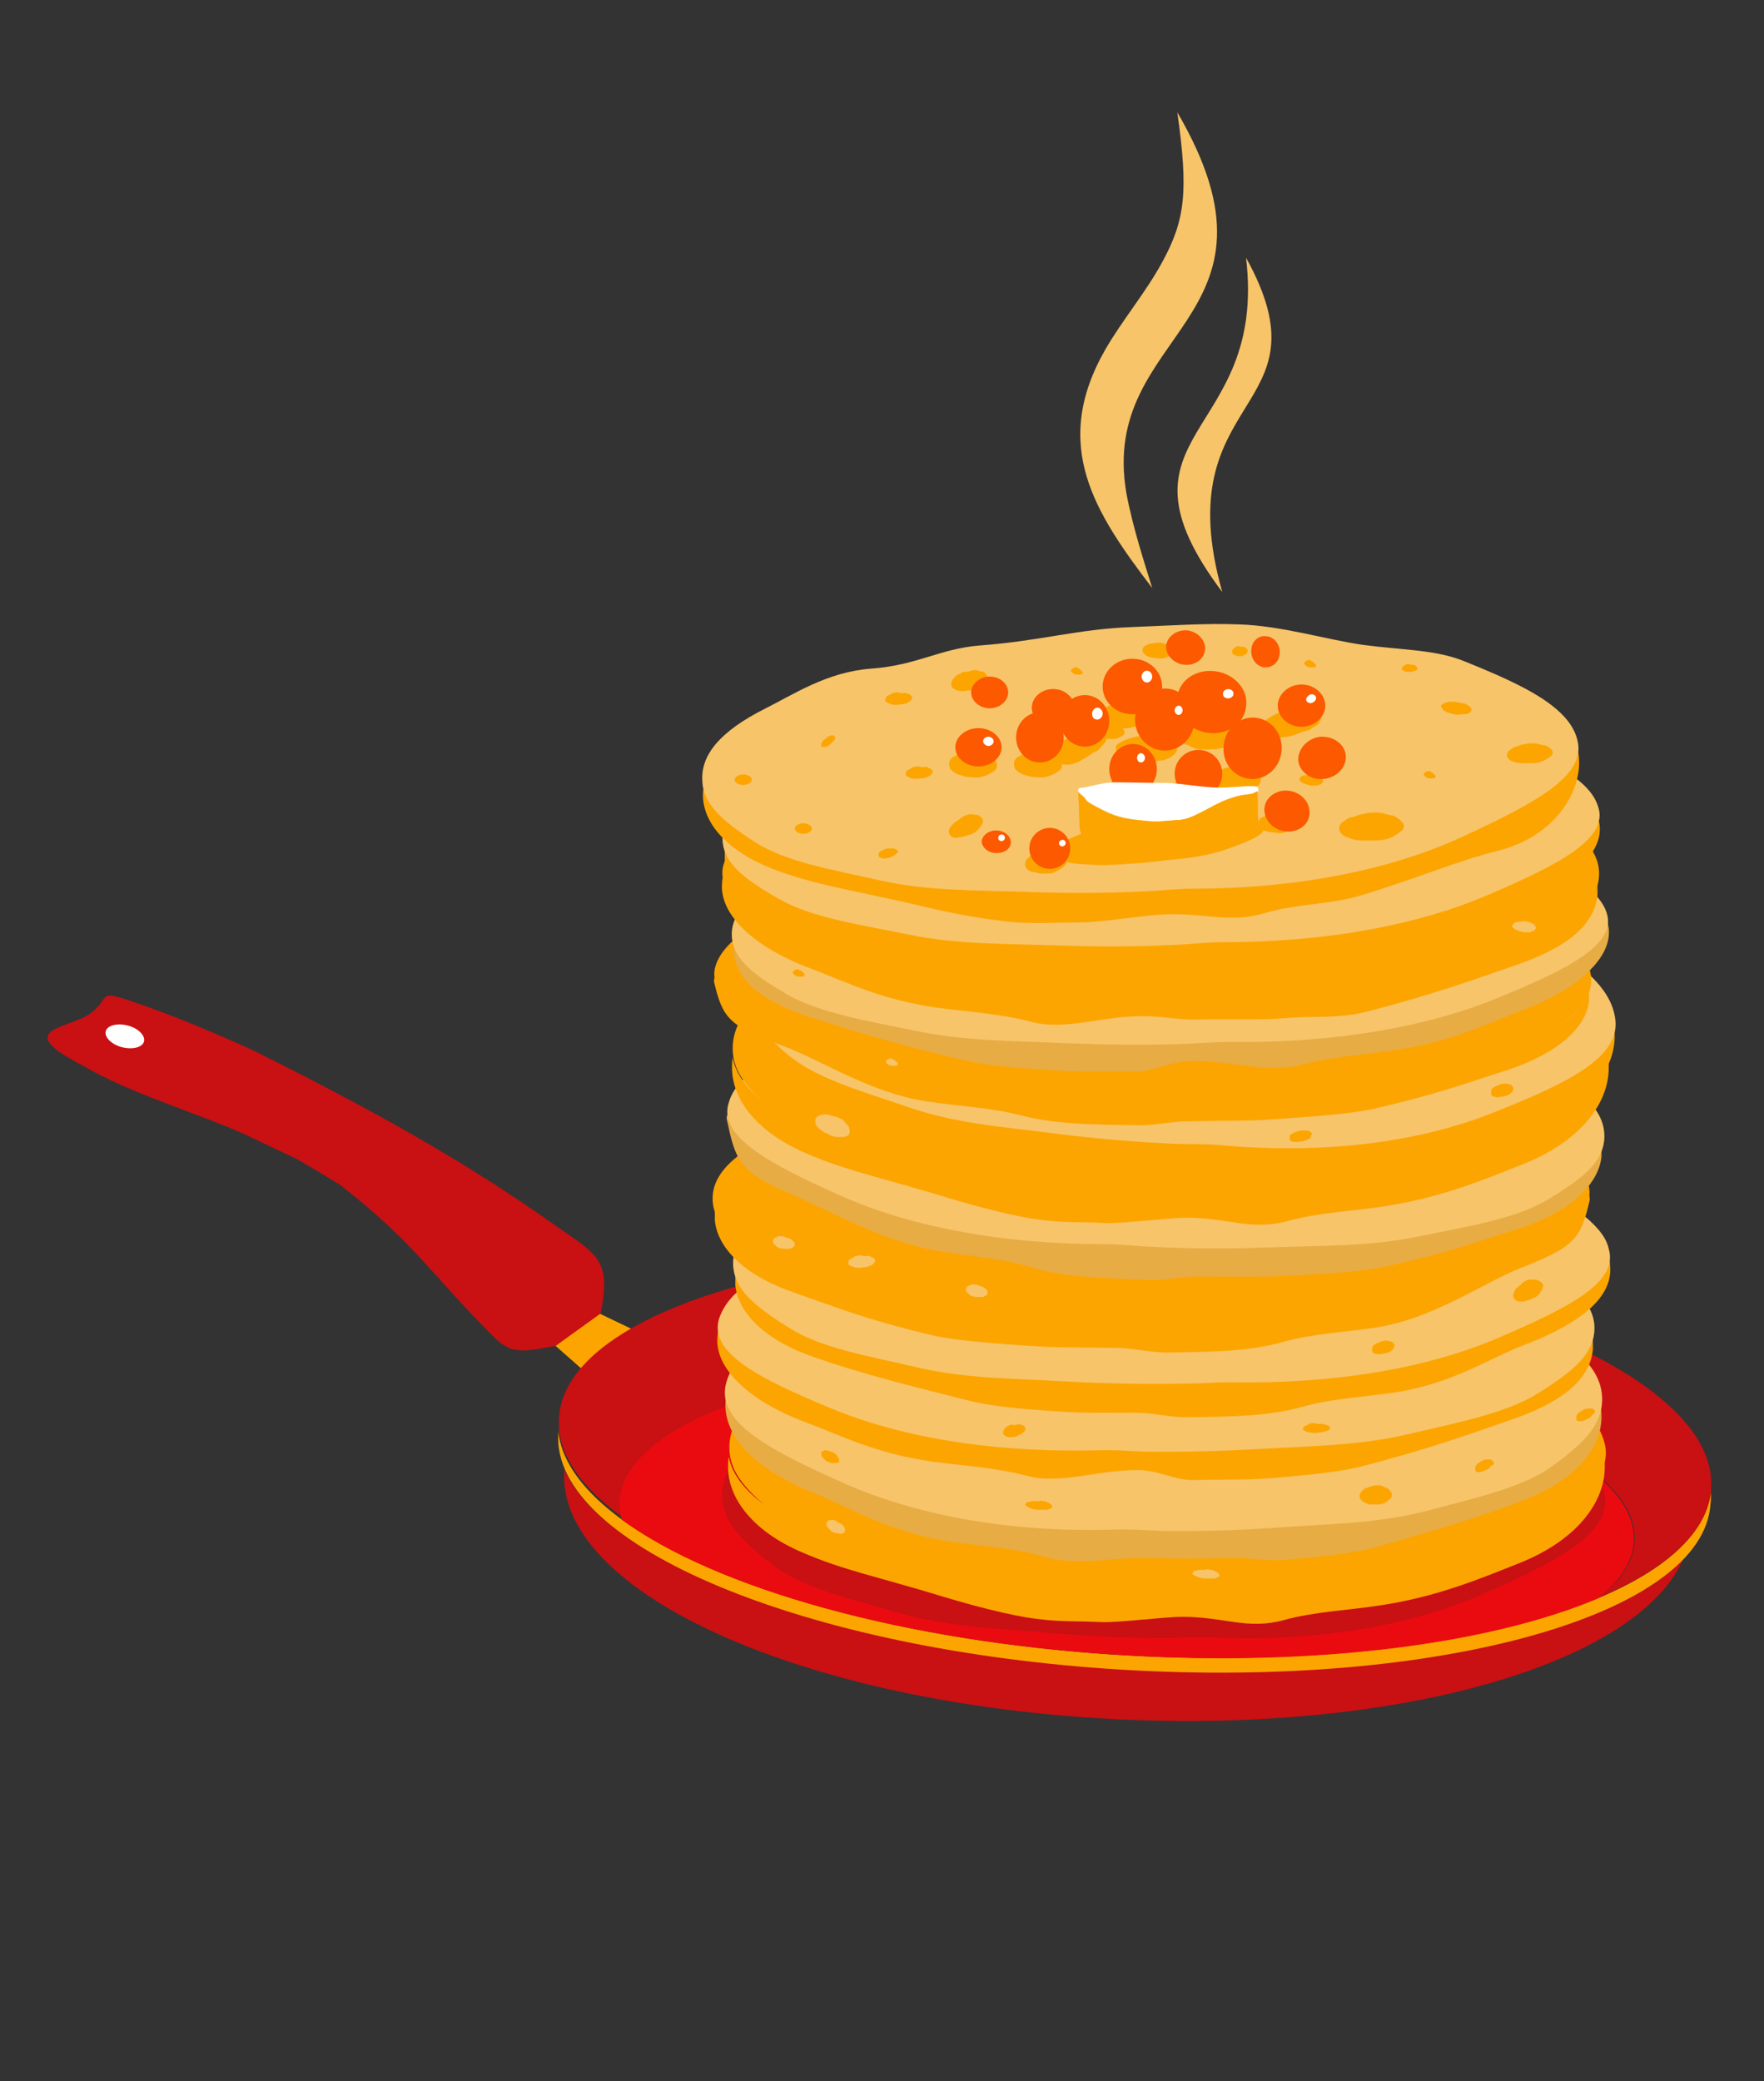 <?xml version="1.0" encoding="UTF-8"?>
<!-- Generator: Adobe Illustrator 26.0.2, SVG Export Plug-In . SVG Version: 6.00 Build 0)  -->
<svg xmlns="http://www.w3.org/2000/svg" xmlns:xlink="http://www.w3.org/1999/xlink" version="1.1" id="Layer_1" x="0px" y="0px" viewBox="0 0 267 315" style="enable-background:new 0 0 267 315;" xml:space="preserve">
<rect x="0" y="0" width="267" height="315" fill="#333333" stroke="none"/>
<style type="text/css">
	.st0{fill-rule:evenodd;clip-rule:evenodd;fill:#F7C469;}
	.st1{fill-rule:evenodd;clip-rule:evenodd;fill:#FCA500;}
	.st2{fill-rule:evenodd;clip-rule:evenodd;fill:#C91013;}
	.st3{fill-rule:evenodd;clip-rule:evenodd;fill:#EA0B10;}
	.st4{fill-rule:evenodd;clip-rule:evenodd;fill:#FFFFFF;}
	.st5{fill-rule:evenodd;clip-rule:evenodd;fill:#E8AC45;}
	.st6{fill-rule:evenodd;clip-rule:evenodd;fill:#FC5900;}
</style>
<g>
	<path class="st0" d="M178.2,17c1.7,12,1.2,16.3-2.3,22.7c-2.5,4.6-6,8.7-8.6,13.2c-8.3,14.5-1.6,24.7,7.1,36.1   c-1.1-3.6-2.9-9-3.9-14.3C166.2,49.9,196.7,48.7,178.2,17L178.2,17z"></path>
	<path class="st0" d="M188.6,39c13.1,23.7-12.2,20.1-3.6,50.6C166.6,65.1,191.9,66.5,188.6,39z"></path>
	<polygon class="st1" points="82.4,202.2 89.9,198.4 97,201.8 89.2,208.2  "></polygon>
	<path class="st2" d="M169.8,252.6c-43-2.6-78.1-15.6-84.4-30.3c0,0.2,0,0.3,0,0.5c-0.9,18.4,36.5,35.1,83.6,37.4   c42.7,2.1,78.7-8.4,85.7-24.1C243.1,247.9,209.2,255,169.8,252.6z"></path>
	<path class="st1" d="M258.9,225.7c-1.6,16.6-41.3,27.6-89.1,24.8c-46.5-2.8-83.7-17.8-85.3-33.9c0,0.1,0,0.3,0,0.4   c-1,16.8,37.2,32.8,85.3,35.7c48.2,2.9,88.1-8.4,89.1-25.1C259,226.9,259,226.3,258.9,225.7z"></path>
	<path class="st2" d="M93.9,227.1c0.8-13.7,35.9-23.5,78.3-21.8c42.4,1.7,76.1,14.3,75.2,28c-0.2,3.1-2.1,6-5.4,8.5   c10.1-4.3,16.4-9.8,17-16.2c0-0.1,0-0.3,0-0.4c1-16.8-37.2-32.8-85.3-35.7c-48.2-2.9-88.1,8.4-89.1,25.1c0,0.6,0,1.2,0,1.7   c0.5,4.7,3.9,9.2,9.7,13.4C93.9,229,93.8,228.1,93.9,227.1z"></path>
	<path class="st3" d="M172.1,205.3c-42.4-1.7-77.4,8-78.3,21.8c-0.1,1,0.1,1.9,0.3,2.9c14.2,10.4,42.6,18.5,75.7,20.5   c29.5,1.8,55.8-1.7,72.1-8.6c3.3-2.6,5.2-5.5,5.4-8.5C248.2,219.6,214.5,207.1,172.1,205.3z"></path>
	<path class="st2" d="M22.1,152.3c6.3,2.2,15.1,6.1,17.1,7.1c16.5,8.3,30.2,15.7,44.9,26.1c6.2,4.4,8.5,5,6.8,13.3l-6.8,4.9   c-5.4,1-6.8,1.2-9.5-1.5c-9.4-9.4-11.9-14.1-22.9-22.7c-1.1-0.8-6.8-4.1-6.8-4.1l-7.6-3.6c-5.7-2.7-16.1-5.8-23.3-9.7   c-1.6-0.9-3.8-2-5.3-3.1c-4.2-3.2,1.5-3.6,4.5-5.3C17.5,150.9,13.6,149.3,22.1,152.3z"></path>
	<path class="st4" d="M19.3,155.2c1.6,0.4,2.7,1.5,2.5,2.4c-0.2,0.9-1.7,1.3-3.3,0.9c-1.6-0.4-2.7-1.5-2.5-2.4   C16.2,155.2,17.7,154.8,19.3,155.2z"></path>
	<path class="st2" d="M175.8,204.1c5.5,0,11.1-0.1,16.2,0.3c6.5,0.6,13.2,3.2,18.8,4.3c6,1.2,11,1.2,15.4,3.4   c7.1,3.6,12.1,6.4,14.7,9.8c1,1.3,1.7,2.7,2,4.3c1,5.8-6.9,10-18.5,15.1c-10.4,4.5-24.4,7.3-41.1,6.5c-2.4-0.1-4.7,0.1-7.1,0.1   c-6.1,0-12-0.3-17.6-0.8c-8.4-0.7-15.4-0.9-23-3.1c-7.2-2.1-14.2-3.7-18.7-7.2c-5-3.9-7.6-6.7-7.6-10.5c0-4.2,3-8,10.2-11.5   c4.3-2.1,9.6-5.6,16.2-5.8c7-0.2,10.6-2.8,16.7-3C161.9,205.8,167.5,204.1,175.8,204.1z"></path>
	<g>
		<g>
			<path class="st1" d="M176.5,240.5c-35.2,0-64-8.7-66.2-20c-0.1,0.5-0.1,1-0.1,1.5c0,4.9,3.9,9.8,11.1,12.9     c6.4,2.8,11.9,3.8,21.6,6.8c4,1.2,9.9,2.8,13.9,3.3c3.8,0.5,5.8,0.3,9.9,0.5c2.7,0.1,9.5-0.8,12.3-0.8c6.3,0,9.8,2,15.3,0.5     c4.7-1.3,9.9-1.5,14.4-2.2c8.8-1.3,15.4-4.1,21.2-6.4c8.6-3.4,13-9.1,13-14.6c0-0.5,0-1-0.1-1.5     C239.4,231,211.7,240.5,176.5,240.5z"></path>
			<path class="st1" d="M176.3,196.9c5.5,0,11-0.1,16.1,0.3c6.5,0.6,13.1,3.2,18.7,4.3c5.9,1.2,10.9,1.2,15.3,3.4     c7,3.6,12,6.4,14.6,9.8c1,1.3,1.7,2.7,2,4.3c0.9,5.8-6.9,10-18.4,15.1c-10.3,4.5-24.2,7.3-40.8,6.5c-2.3-0.1-4.7,0.1-7.1,0.1     c-6,0-11.9-0.3-17.5-0.8c-8.3-0.7-15.3-0.9-22.8-3.1c-7.1-2.1-14.1-3.7-18.5-7.2c-4.9-3.9-7.5-6.7-7.5-10.5c0-4.2,3-8,10.1-11.5     c4.3-2.1,9.6-5.6,16.1-5.8c7-0.2,10.5-2.8,16.5-3C162.4,198.5,168,196.9,176.3,196.9z"></path>
		</g>
		<g>
			<path class="st5" d="M175.8,231.3c35.2,0.6,64.2-7.4,66.5-18.2c0.1,0.5,0.1,1,0.1,1.5c-0.1,4.7-4,9.3-11.2,12.2     c-6.4,2.6-13,4.5-22.7,7.3c-4,1.1-9,1.5-13,1.9c-3.8,0.4-5.7-0.3-9.8-0.2c-2.7,0.1-9.2,0.1-12.1,0c-6.3-0.1-10.2,1.3-15.6-0.2     c-4.7-1.4-9.8-1.6-14.4-2.3c-8.8-1.4-14.6-4.9-20.3-7.3c-8.5-3.4-13.6-8.2-13.5-13.5c0-0.5,0.1-1,0.2-1.5     C113.1,221.2,140.6,230.7,175.8,231.3z"></path>
			<path class="st0" d="M176.7,189.4c-5.4-0.1-11-0.3-16.1,0.1c-6.5,0.4-13.2,2.9-18.7,3.9c-5.9,1.1-10.9,1-15.3,3.1     c-7.1,3.3-12.1,6-14.8,9.2c-1,1.3-1.7,2.6-2,4.1c-1,5.6,6.7,9.7,18.2,14.8c10.3,4.5,24.1,7.4,40.7,6.9c2.3-0.1,4.7,0.1,7.1,0.2     c6,0.1,11.9-0.1,17.5-0.5c8.3-0.6,15.3-0.6,22.9-2.6c7.1-1.9,14.1-3.4,18.6-6.6c5-3.6,7.6-6.3,7.7-10c0.1-4.1-2.9-7.7-9.9-11.2     c-4.3-2.1-9.5-5.5-16-5.8c-7-0.3-10.5-2.8-16.5-3.1C190.5,191.2,185,189.5,176.7,189.4z"></path>
		</g>
		<g>
			<path class="st1" d="M173.3,219.4c35.2,0.5,64.7-6.7,67.8-16.6c0,0.5,0,0.9,0,1.4c-0.4,4.3-4.1,7.7-11.6,10.4     c-6.6,2.3-13.8,4.9-23.7,7.4c-4.1,1-9.1,1.3-13.1,1.7c-3.8,0.3-7.9,0.2-12,0.3c-2.7,0.1-5.4-1.5-8.3-1.5     c-6.3-0.1-11.9,2.3-17.2,0.8c-4.6-1.2-9.7-1.5-14.2-2.1c-8.7-1.3-13.6-3.9-19.2-6c-8.3-3.1-13.7-8.1-13.2-12.9     c0-0.5,0.1-0.9,0.3-1.4C111.3,210.2,138.1,218.9,173.3,219.4z"></path>
			<path class="st0" d="M177.2,181.2c-5.4-0.1-11-0.3-16.1,0.1c-6.5,0.4-13.4,2.6-19,3.5c-6,1-11,0.9-15.6,2.8     c-7.3,3-12.5,5.4-15.4,8.4c-1.1,1.1-1.9,2.4-2.3,3.7c-1.4,5.1,6,8.9,17.1,13.5c9.9,4.1,23.6,6.7,40.2,6.3     c2.3-0.1,4.7,0.1,7.1,0.2c6,0.1,11.9-0.1,17.5-0.4c8.4-0.5,15.4-0.5,23.1-2.4c7.3-1.7,14.4-3.1,19.1-6.1c5.3-3.3,8.1-5.8,8.4-9.1     c0.4-3.7-2.3-7-9.1-10.2c-4.1-1.9-9.1-5-15.6-5.3c-7-0.3-10.3-2.6-16.3-2.9C190.9,182.8,185.5,181.3,177.2,181.2z"></path>
		</g>
		<g>
			<path class="st1" d="M179.2,209.2c-35.2,0.8-64.7-6.2-67.9-16.1c0,0.5,0,0.9,0,1.4c0.4,4.3,4.7,8.5,12.2,11     c6.6,2.3,13.3,4,23.2,6.5c4.1,1,9.1,1.3,13.1,1.6c3.9,0.3,7.9,0.2,12,0.2c2.7,0,5.1,0.7,7.9,0.7c6.3-0.1,12.2-0.1,17.5-1.6     c4.6-1.3,9.7-1.5,14.2-2.2c8.7-1.4,14.1-5.2,19.7-7.3c8.2-3.2,13.1-7.1,12.6-11.9c0-0.5-0.1-0.9-0.3-1.4     C241.1,199.4,214.3,208.4,179.2,209.2z"></path>
			<path class="st0" d="M175,171c5.4-0.1,11-0.3,16.1-0.1c6.5,0.3,13.4,2.5,19,3.4c6,0.9,11,0.8,15.6,2.7c7.3,3,12.6,5.3,15.5,8.3     c1.1,1.1,2,2.3,2.3,3.7c1.5,5.1-6,8.9-17,13.6c-9.9,4.2-23.6,6.9-40.2,6.6c-2.4,0-4.7,0.2-7.1,0.2c-6,0.1-11.9,0-17.5-0.3     c-8.4-0.5-15.4-0.4-23.1-2.2c-7.3-1.7-14.4-2.9-19.1-5.9c-5.3-3.3-8.1-5.7-8.5-9.1c-0.4-3.7,2.3-7,9-10.3c4.1-2,9.1-5.1,15.6-5.4     c7-0.3,10.3-2.7,16.3-3C161.3,172.7,166.7,171.2,175,171z"></path>
		</g>
		<g>
			<path class="st1" d="M176.1,199.4c-35.2,0.8-64.7-6.2-67.9-16.1c0,0.5,0,0.9,0,1.4c0.4,4.3,4.7,8.5,12.2,11     c6.6,2.3,10.4,3.9,20.3,6.3c4.1,1,11.1,1.4,15.2,1.7c3.9,0.3,8.8,0.2,12.9,0.3c2.7,0,5.1,0.7,7.9,0.7c6.3-0.1,12.2-0.1,17.5-1.6     c4.6-1.3,9.7-1.5,14.2-2.2c8.7-1.4,16.2-6.8,21.8-9c8.2-3.2,9.1-4.5,10.4-10.2c0.1-0.4-0.1-0.9-0.3-1.4     C238,189.6,211.3,198.6,176.1,199.4z"></path>
			<path class="st1" d="M171.9,161.2c5.4-0.1,11-0.3,16.1-0.1c6.5,0.3,13.4,2.5,19,3.4c6,0.9,11,0.8,15.6,2.7     c7.4,3,12.6,5.3,15.5,8.3c1.1,1.1,2,2.3,2.3,3.7c1.5,5.1-6,8.9-17,13.6c-9.9,4.2-23.5,6.9-40.2,6.6c-2.4,0-4.7,0.2-7.1,0.2     c-6,0.1-11.9,0-17.5-0.3c-8.4-0.5-15.4-0.4-23.1-2.2c-7.3-1.7-14.4-2.9-19.1-5.9c-5.3-3.3-8.1-5.7-8.5-9.1c-0.4-3.7,2.3-7,9-10.3     c4.1-2,9.1-5.1,15.6-5.4c7-0.3,10.3-2.7,16.3-3C158.2,162.9,163.6,161.3,171.9,161.2z"></path>
		</g>
		<g>
			<path class="st5" d="M174.2,188.4c35.2,1.5,64.8-4.9,68.2-14.7c0,0.5,0,0.9,0,1.4c-0.5,4.3-4.9,8.4-12.4,10.8     c-6.6,2.1-10.4,3.6-20.4,5.8c-4.1,0.9-11.1,1.2-15.2,1.4c-3.9,0.2-8.8,0.1-12.9,0.1c-2.7,0-5.1,0.6-7.9,0.5     c-6.3-0.3-12.2-0.3-17.5-1.9c-4.5-1.4-9.7-1.7-14.2-2.5c-8.7-1.5-16.7-6.3-22.2-8.6c-8.2-3.4-8.4-5.5-9.7-11.3     c-0.1-0.4,0.2-0.9,0.3-1.3C112.5,177.4,139.1,186.9,174.2,188.4z"></path>
			<path class="st0" d="M179.1,150.3c-5.4-0.2-11-0.6-16.1-0.4c-6.5,0.2-13.4,2.2-19.1,3c-6,0.8-11,0.6-15.6,2.4     c-7.4,2.8-12.7,5.1-15.6,7.9c-1.2,1.1-2,2.3-2.4,3.7c-1.6,5,5.8,9.1,16.8,14c9.8,4.4,23.4,7.4,40.1,7.4c2.4,0,4.7,0.3,7.1,0.4     c6,0.3,11.9,0.3,17.5,0.1c8.4-0.3,15.4-0.1,23.1-1.7c7.3-1.5,14.4-2.6,19.3-5.5c5.3-3.2,8.2-5.5,8.6-8.9     c0.4-3.7-2.1-7.1-8.9-10.5c-4.1-2.1-9-5.3-15.5-5.7c-6.9-0.5-10.2-2.9-16.2-3.3C192.8,152.4,187.4,150.7,179.1,150.3z"></path>
		</g>
		<g>
			<path class="st1" d="M177.1,180.1c-35.2,0-64-8.7-66.2-20c-0.1,0.5-0.1,1-0.1,1.5c0,4.9,3.9,9.8,11.1,12.9     c6.4,2.8,11.9,3.8,21.6,6.8c4,1.2,9.9,2.8,13.9,3.3c3.8,0.5,5.8,0.3,9.9,0.5c2.7,0.1,9.5-0.8,12.3-0.8c6.3,0,9.8,2,15.3,0.5     c4.7-1.3,9.9-1.5,14.4-2.2c8.8-1.3,15.4-4.1,21.2-6.4c8.6-3.4,13-9.1,13-14.6c0-0.5,0-1-0.1-1.5     C240,170.6,212.3,180.1,177.1,180.1z"></path>
			<path class="st1" d="M176.8,136.5c5.4,0,11-0.1,16.1,0.3c6.5,0.6,13.1,3.2,18.7,4.3c5.9,1.2,10.9,1.2,15.3,3.4     c7,3.6,12,6.4,14.6,9.8c1,1.3,1.7,2.7,2,4.3c0.9,5.8-6.9,10-18.4,15.1c-10.3,4.5-24.2,7.3-40.8,6.5c-2.3-0.1-4.7,0.1-7.1,0.1     c-6,0-11.9-0.3-17.5-0.8c-8.3-0.7-15.3-0.9-22.8-3.1c-7.1-2.1-14.1-3.7-18.5-7.2c-4.9-3.9-7.5-6.7-7.5-10.5c0-4.2,3-8,10.1-11.5     c4.3-2.1,9.6-5.6,16.1-5.8c7-0.2,10.5-2.8,16.5-3C163,138.1,168.5,136.5,176.8,136.5z"></path>
		</g>
		<g>
			<path class="st1" d="M177.4,172.9c-35.2-1.5-63.6-11.5-65.4-22.9c-0.1,0.5-0.2,1-0.2,1.5c-0.2,4.9,3.5,9.9,10.5,13.4     c6.2,3,11.8,4.3,21.3,7.7c3.9,1.4,9.8,3.2,13.8,3.9c3.8,0.6,5.8,0.6,9.9,0.9c2.7,0.2,9.5-0.4,12.4-0.2c6.3,0.3,9.7,2.4,15.2,1.1     c4.7-1.1,9.9-1.1,14.5-1.6c8.9-0.9,15.5-3.4,21.4-5.5c8.7-3.1,13.4-8.6,13.6-14.1c0-0.5,0-1-0.1-1.6     C240.6,166.1,212.6,174.4,177.4,172.9z"></path>
			<path class="st0" d="M178.8,129.3c5.4,0.2,11,0.4,16.1,1c6.4,0.8,13,3.7,18.5,5.1c5.9,1.5,10.9,1.7,15.1,4.1     c6.9,3.9,11.7,6.9,14.2,10.4c1,1.4,1.6,2.8,1.8,4.4c0.7,5.8-7.3,9.7-19,14.3c-10.5,4.1-24.5,6.2-41,4.7c-2.3-0.2-4.7-0.1-7.1-0.2     c-6-0.3-11.9-0.8-17.4-1.5c-8.3-1.1-15.3-1.5-22.7-4.1c-7-2.4-13.9-4.3-18.2-8c-4.8-4.1-7.2-7-7.1-10.8c0.2-4.2,3.3-7.8,10.5-11     c4.4-1.9,9.8-5.1,16.4-5.1c7,0.1,10.6-2.3,16.6-2.3C164.9,130.4,170.5,129,178.8,129.3z"></path>
		</g>
		<g>
			<path class="st1" d="M172.6,165.3c35.2,0.7,64.7-5.8,67.9-15.1c0,0.4,0,0.8,0,1.3c-0.4,4-4.7,7.9-12.2,10.4     c-6.6,2.1-10.4,3.6-20.3,5.9c-4.1,0.9-11.1,1.3-15.2,1.6c-3.9,0.3-8.8,0.2-12.9,0.3c-2.7,0-5.1,0.7-7.9,0.6     c-6.3-0.1-12.2-0.1-17.5-1.5c-4.6-1.2-9.7-1.4-14.2-2.1c-8.7-1.3-16.2-6.4-21.8-8.4c-8.2-3-9.1-4.2-10.4-9.6     c-0.1-0.4,0.1-0.9,0.3-1.3C110.6,156.1,137.4,164.5,172.6,165.3z"></path>
			<path class="st1" d="M176.8,129.5c-5.4-0.1-11-0.3-16.1-0.1c-6.5,0.3-13.4,2.3-19,3.1c-6,0.9-11,0.8-15.6,2.5     c-7.4,2.8-12.6,5-15.5,7.7c-1.1,1.1-1.9,2.2-2.3,3.5c-1.5,4.7,6,8.4,17,12.8c9.9,4,23.5,6.5,40.2,6.2c2.4,0,4.7,0.2,7.1,0.2     c6,0.1,11.9,0,17.5-0.3c8.4-0.4,15.4-0.4,23.1-2.1c7.3-1.6,14.4-2.8,19.1-5.5c5.3-3.1,8.1-5.3,8.5-8.5c0.4-3.5-2.3-6.6-9-9.6     c-4.1-1.8-9.1-4.8-15.6-5.1c-7-0.3-10.3-2.5-16.3-2.8C190.5,131.1,185.1,129.6,176.8,129.5z"></path>
		</g>
		<g>
			<path class="st5" d="M179.1,157.8c-35.2,1-64.8-5.4-68-14.7c0,0.4,0,0.9,0,1.3c0.5,4,4.2,7.2,11.7,9.6c6.6,2.1,13.9,4.4,23.8,6.6     c4.1,0.9,9.1,1.1,13.1,1.4c3.9,0.3,7.9,0.1,12,0.2c2.8,0,5.4-1.5,8.2-1.6c6.3-0.2,11.9,2,17.2,0.5c4.6-1.2,9.7-1.5,14.2-2.2     c8.7-1.3,13.5-3.9,19.1-6c8.2-3.1,13.6-7.8,13.1-12.4c-0.1-0.4-0.1-0.9-0.3-1.3C240.9,148.2,214.2,156.8,179.1,157.8z"></path>
			<path class="st0" d="M174.6,121.8c5.4-0.2,11-0.4,16.1-0.2c6.5,0.3,13.4,2.3,19,3c6,0.8,11,0.7,15.6,2.4     c7.4,2.7,12.6,4.9,15.5,7.7c1.1,1.1,2,2.2,2.4,3.5c1.5,4.8-5.9,8.5-16.9,13c-9.9,4-23.5,6.7-40.1,6.5c-2.4,0-4.7,0.2-7.1,0.3     c-6,0.2-11.9,0.1-17.5-0.1c-8.4-0.4-15.4-0.3-23.1-1.9c-7.3-1.5-14.4-2.7-19.2-5.4c-5.3-3.1-8.1-5.3-8.5-8.5     c-0.4-3.5,2.2-6.6,9-9.7c4.1-1.9,9-4.9,15.6-5.2c7-0.4,10.2-2.6,16.2-2.9C160.9,123.6,166.3,122.1,174.6,121.8z"></path>
		</g>
		<g>
			<path class="st1" d="M174,150.6c35.2,0.5,64.7-6.7,67.8-16.6c0,0.5,0,0.9,0,1.4c-0.4,4.3-4.1,7.7-11.6,10.4     c-6.6,2.3-13.8,4.9-23.7,7.4c-4.1,1-7.9,0.5-11.9,0.9c-3.8,0.3-9.2,0.1-13.3,0.2c-2.7,0.1-5.3-0.5-8.2-0.5     c-6.3-0.1-11.9,2.3-17.2,0.8c-4.6-1.2-9.7-1.5-14.2-2.1c-8.7-1.3-13.6-3.9-19.2-6c-8.3-3.1-13.7-8.1-13.2-12.9     c0-0.5,0.1-0.9,0.3-1.4C112,141.4,138.8,150.1,174,150.6z"></path>
			<path class="st1" d="M177.9,112.4c-5.4-0.1-11-0.3-16.1,0.1c-6.5,0.4-13.4,2.6-19,3.5c-6,1-11,0.9-15.6,2.8     c-7.3,3-12.5,5.4-15.4,8.4c-1.1,1.1-1.9,2.4-2.3,3.7c-1.4,5.1,6,8.9,17.1,13.5c9.9,4.1,23.6,6.7,40.2,6.3     c2.4-0.1,4.7,0.1,7.1,0.2c6,0.1,11.9-0.1,17.5-0.4c8.4-0.5,15.4-0.5,23.1-2.4c7.3-1.8,14.4-3.1,19.1-6.1c5.3-3.3,8.1-5.8,8.4-9.1     c0.4-3.7-2.3-7-9.1-10.2c-4.1-1.9-9.1-5-15.6-5.3c-7-0.3-10.3-2.6-16.3-2.9C191.6,114,186.2,112.5,177.9,112.4z"></path>
		</g>
		<g>
			<path class="st1" d="M177.9,142.9c-35.2,1.5-64.8-4.7-68.2-14.1c0,0.4,0,0.9,0,1.3c0.5,4.1,4.9,8,12.4,10.4     c6.6,2.1,11.5,3.2,21.4,5.3c4.1,0.9,11,1.5,15.1,1.7c3.9,0.2,7.9,0,12,0c2.7,0,5.4-0.7,8.2-0.8c6.3-0.3,11.9,1,17.2-0.6     c4.5-1.3,9.7-1.7,14.2-2.4c8.7-1.5,14-5.2,19.5-7.4c8.2-3.2,13-7,12.4-11.6c-0.1-0.4-0.2-0.9-0.3-1.3     C239.7,132.3,213.1,141.4,177.9,142.9z"></path>
			<path class="st0" d="M173.1,106.3c5.4-0.2,11-0.5,16.1-0.4c6.5,0.2,13.4,2.1,19.1,2.8c6,0.8,11,0.6,15.6,2.3     c7.4,2.7,12.6,4.9,15.6,7.6c1.2,1.1,2,2.2,2.4,3.5c1.6,4.8-5.8,8.7-16.8,13.4c-9.8,4.2-23.4,7.1-40.1,7.1c-2.4,0-4.7,0.3-7.1,0.4     c-6,0.3-11.9,0.3-17.5,0.1c-8.4-0.3-15.4-0.1-23.1-1.7c-7.3-1.5-14.4-2.5-19.3-5.3c-5.3-3-8.2-5.3-8.6-8.5     c-0.4-3.5,2.1-6.8,8.9-10c4.1-2,9-5.1,15.5-5.5c6.9-0.5,10.2-2.8,16.2-3.2C159.4,108.2,164.8,106.6,173.1,106.3z"></path>
		</g>
		<g>
			<path class="st1" d="M173.5,134.6c-35.2,1.5-64.3-5.2-67-15.4c-0.1,0.5-0.1,0.9-0.1,1.4c0.2,4.5,4.3,8.7,11.6,11.3     c6.5,2.3,12.1,3,21.8,5.3c4,1,10,2.1,14.1,2.4c3.8,0.2,5.8,0,9.9,0c2.7,0,9.5-1.1,12.3-1.2c6.3-0.3,9.9,1.4,15.3-0.2     c4.6-1.4,9.9-1.3,14.3-2.6c8.4-2.5,14.8-5.3,20.9-6.8c8.8-2.2,12.7-8.9,12.4-13.9c0-0.5-0.1-0.9-0.2-1.4     C235.9,123.2,208.7,133.1,173.5,134.6z"></path>
			<path class="st0" d="M171.4,94.9c5.4-0.2,11-0.6,16.1-0.4c6.5,0.2,13.2,2.3,18.8,3.1c6,0.8,11,0.7,15.4,2.5     c7.2,2.9,12.2,5.3,15,8.3c1.1,1.2,1.8,2.4,2.1,3.8c1.2,5.3-6.5,9.4-17.8,14.6c-10.1,4.6-23.9,7.7-40.5,7.7     c-2.3,0-4.7,0.3-7.1,0.4c-6,0.3-11.9,0.3-17.5,0.1c-8.3-0.3-15.4-0.1-22.9-1.8c-7.2-1.6-14.2-2.8-18.8-5.8     c-5.1-3.3-7.8-5.8-7.9-9.3c-0.2-3.8,2.6-7.4,9.6-10.9c4.2-2.1,9.3-5.5,15.9-6c7-0.5,10.4-3,16.4-3.5     C157.6,97,163.1,95.2,171.4,94.9z"></path>
		</g>
		<path class="st1" d="M207.5,123c0.4,0,0.8-0.1,1.2,0c0.5,0,1,0.2,1.4,0.3c0.4,0.1,0.8,0.1,1.1,0.3c0.5,0.3,0.9,0.6,1.1,0.9    c0.1,0.1,0.1,0.3,0.2,0.4c0.1,0.6-0.5,1-1.3,1.5c-0.7,0.5-1.8,0.8-3,0.8c-0.2,0-0.3,0-0.5,0c-0.4,0-0.9,0-1.3,0    c-0.6,0-1.1,0-1.7-0.2c-0.5-0.2-1.1-0.3-1.4-0.6c-0.4-0.3-0.6-0.6-0.6-1c0-0.4,0.2-0.8,0.7-1.1c0.3-0.2,0.7-0.6,1.2-0.6    c0.5-0.1,0.8-0.3,1.2-0.4C206.5,123.2,206.9,123,207.5,123z"></path>
		<path class="st1" d="M174.6,123.9c1.3-0.2,2.7-0.3,3.9-0.4c1.6-0.1,3.2,0.1,4.6,0.1c1.5,0,2.7-0.1,3.8,0.1c1.8,0.3,3,0.6,3.7,1    c0.3,0.2,0.5,0.3,0.6,0.6c0.4,0.8-1.4,1.7-4.1,2.7c-2.4,1-5.7,1.8-9.7,2.1c-0.6,0.1-1.1,0.1-1.7,0.2c-1.5,0.2-2.9,0.3-4.2,0.4    c-2,0.1-3.7,0.3-5.6,0.2c-1.8-0.1-3.5-0.1-4.6-0.5c-1.3-0.4-2-0.8-2-1.3c-0.1-0.6,0.5-1.3,2.2-2c1-0.4,2.2-1.1,3.8-1.3    c1.7-0.2,2.5-0.7,3.9-0.9C171.3,124.6,172.6,124.2,174.6,123.9z"></path>
		<path class="st1" d="M230.8,193.9c0.2-0.1,0.4-0.2,0.5-0.2c0.2-0.1,0.5,0,0.7,0c0.2,0,0.4-0.1,0.6,0c0.3,0.1,0.5,0.2,0.7,0.4    c0.1,0.1,0.1,0.1,0.2,0.2c0.2,0.3,0,0.7-0.3,1.2c-0.2,0.4-0.6,0.8-1.2,1c-0.1,0-0.2,0.1-0.2,0.1c-0.2,0.1-0.4,0.2-0.6,0.2    c-0.3,0.1-0.5,0.2-0.8,0.2c-0.3,0-0.5,0-0.8-0.1c-0.3-0.2-0.4-0.3-0.5-0.5c-0.1-0.3-0.1-0.5,0.1-0.9c0.1-0.2,0.2-0.5,0.4-0.6    c0.2-0.1,0.3-0.3,0.5-0.4C230.4,194.2,230.6,194,230.8,193.9z"></path>
		<path class="st1" d="M208.3,224.8c0.2,0,0.4,0,0.6,0c0.2,0,0.5,0.2,0.7,0.3c0.2,0.1,0.4,0.1,0.5,0.2c0.2,0.2,0.4,0.4,0.5,0.6    c0,0.1,0.1,0.2,0.1,0.3c0,0.4-0.3,0.7-0.7,1c-0.4,0.3-0.9,0.5-1.5,0.5c-0.1,0-0.2,0-0.3,0c-0.2,0-0.4,0-0.6,0    c-0.3,0-0.6,0-0.8-0.2c-0.3-0.1-0.5-0.2-0.7-0.4c-0.2-0.2-0.3-0.4-0.3-0.7c0-0.3,0.1-0.5,0.4-0.8c0.2-0.1,0.3-0.4,0.6-0.4    c0.3,0,0.4-0.2,0.6-0.2C207.8,224.9,208,224.8,208.3,224.8z"></path>
		<path class="st1" d="M193.7,123.1c0.2,0,0.5,0,0.6,0.1c0.2,0.1,0.5,0.3,0.7,0.4c0.2,0.1,0.4,0.1,0.5,0.3c0.2,0.3,0.3,0.5,0.4,0.7    c0,0.1,0,0.2,0,0.3c-0.1,0.4-0.5,0.6-1.1,0.9c-0.5,0.3-1.2,0.4-1.8,0.2c-0.1,0-0.2,0-0.3,0c-0.2,0-0.5-0.1-0.7-0.1    c-0.3-0.1-0.6-0.1-0.9-0.3c-0.2-0.2-0.5-0.3-0.6-0.6c-0.1-0.3-0.1-0.5,0-0.7c0.1-0.3,0.3-0.5,0.7-0.7c0.2-0.1,0.5-0.3,0.8-0.3    c0.3,0,0.5-0.1,0.7-0.1C193.1,123.2,193.4,123.1,193.7,123.1z"></path>
		<path class="st1" d="M146.2,123.4c0.2-0.1,0.4-0.1,0.6-0.2c0.3,0,0.5,0.1,0.7,0.1c0.2,0,0.4,0,0.6,0.1c0.3,0.2,0.5,0.3,0.6,0.5    c0,0.1,0.1,0.2,0.1,0.3c0,0.4-0.3,0.8-0.7,1.3c-0.4,0.4-0.9,0.8-1.6,0.9c-0.1,0-0.2,0.1-0.3,0.1c-0.2,0.1-0.5,0.1-0.7,0.2    c-0.3,0-0.6,0.1-0.9,0.1c-0.3-0.1-0.6-0.1-0.7-0.3c-0.2-0.2-0.3-0.4-0.3-0.6c0-0.3,0.1-0.6,0.4-0.9c0.2-0.2,0.4-0.5,0.6-0.6    c0.3-0.1,0.4-0.3,0.6-0.4C145.6,123.7,145.8,123.5,146.2,123.4z"></path>
		<path class="st0" d="M127,169.2c0.2,0.1,0.4,0.2,0.6,0.3c0.2,0.2,0.3,0.4,0.5,0.6c0.2,0.2,0.3,0.3,0.4,0.5    c0.1,0.3,0.1,0.6,0.1,0.8c0,0.1-0.1,0.2-0.1,0.3c-0.2,0.3-0.7,0.4-1.4,0.4c-0.6,0-1.2-0.1-1.8-0.5c-0.1-0.1-0.2-0.1-0.3-0.1    c-0.2-0.1-0.4-0.2-0.6-0.4c-0.3-0.2-0.5-0.3-0.7-0.6c-0.2-0.2-0.3-0.5-0.3-0.7c0-0.3,0-0.5,0.2-0.7c0.2-0.2,0.5-0.4,0.9-0.4    c0.3,0,0.6-0.1,0.8,0c0.3,0.1,0.5,0.1,0.7,0.2C126.4,169,126.7,169,127,169.2z"></path>
		<path class="st1" d="M147,101.5c0.2,0,0.4-0.1,0.6-0.1c0.3,0,0.5,0.1,0.7,0.2c0.2,0,0.4,0,0.6,0.1c0.3,0.2,0.4,0.4,0.5,0.6    c0,0.1,0,0.2,0,0.3c0,0.4-0.4,0.7-0.9,1.2c-0.5,0.4-1,0.7-1.7,0.7c-0.1,0-0.2,0-0.3,0c-0.2,0-0.5,0.1-0.7,0.1    c-0.3,0-0.6,0-0.9-0.1c-0.3-0.1-0.5-0.2-0.7-0.4c-0.2-0.2-0.2-0.4-0.2-0.7c0-0.3,0.2-0.6,0.5-0.9c0.2-0.2,0.4-0.4,0.7-0.5    c0.3-0.1,0.4-0.3,0.7-0.3C146.4,101.7,146.7,101.6,147,101.5z"></path>
		<path class="st1" d="M135.6,104.8c-0.2,0-0.3,0.1-0.5,0.1c-0.2,0.1-0.3,0.2-0.5,0.3c-0.2,0.1-0.3,0.1-0.4,0.2    c-0.1,0.2-0.2,0.3-0.2,0.5c0,0.1,0,0.1,0,0.2c0.1,0.2,0.4,0.3,0.9,0.5c0.4,0.1,0.9,0.1,1.4,0c0.1,0,0.1,0,0.2,0    c0.2,0,0.3-0.1,0.5-0.1c0.2-0.1,0.4-0.1,0.6-0.3c0.2-0.1,0.3-0.2,0.4-0.4c0.1-0.2,0.1-0.3,0-0.4c-0.1-0.2-0.3-0.3-0.6-0.4    c-0.2-0.1-0.4-0.2-0.6-0.1c-0.2,0-0.4,0-0.6,0C136.1,104.8,135.9,104.7,135.6,104.8z"></path>
		<path class="st1" d="M138.7,116c-0.2,0-0.3,0.1-0.5,0.1c-0.2,0.1-0.3,0.2-0.5,0.3c-0.1,0.1-0.3,0.1-0.4,0.2    c-0.1,0.2-0.2,0.3-0.2,0.5c0,0.1,0,0.1,0,0.2c0.1,0.2,0.4,0.3,0.9,0.5c0.4,0.1,0.9,0.1,1.4,0c0.1,0,0.1,0,0.2,0    c0.2,0,0.4-0.1,0.5-0.1c0.2-0.1,0.4-0.1,0.6-0.3c0.2-0.1,0.3-0.2,0.4-0.4c0.1-0.2,0.1-0.3,0-0.4c-0.1-0.2-0.3-0.3-0.6-0.4    c-0.2-0.1-0.4-0.2-0.6-0.1c-0.2,0-0.4,0-0.6,0C139.2,116,139,116,138.7,116z"></path>
		<path class="st0" d="M130,190c-0.2,0-0.3,0.1-0.5,0.1c-0.2,0.1-0.3,0.2-0.5,0.3c-0.1,0.1-0.3,0.1-0.4,0.2    c-0.1,0.2-0.2,0.3-0.2,0.5c0,0.1,0,0.1,0,0.2c0.1,0.2,0.4,0.3,0.9,0.5c0.4,0.1,0.9,0.1,1.4,0c0.1,0,0.1,0,0.2,0    c0.2,0,0.4-0.1,0.5-0.1c0.2-0.1,0.4-0.1,0.6-0.3c0.2-0.1,0.3-0.2,0.4-0.4c0.1-0.2,0.1-0.3,0-0.4c-0.1-0.2-0.3-0.3-0.6-0.4    c-0.2-0.1-0.4-0.2-0.6-0.1c-0.2,0-0.4,0-0.6,0C130.5,190,130.3,190,130,190z"></path>
		<path class="st0" d="M147.5,194.4c-0.1,0-0.3,0-0.4,0c-0.2,0-0.3,0.1-0.4,0.2c-0.1,0-0.3,0-0.3,0.1c-0.1,0.1-0.2,0.3-0.2,0.4    c0,0.1,0,0.1,0,0.2c0,0.2,0.3,0.4,0.6,0.7c0.3,0.2,0.7,0.3,1.1,0.3c0.1,0,0.1,0,0.2,0c0.1,0,0.3,0,0.4,0c0.2,0,0.4,0,0.5-0.1    c0.1-0.1,0.3-0.1,0.4-0.3c0.1-0.2,0.1-0.3,0.1-0.4c-0.1-0.2-0.2-0.3-0.4-0.5c-0.1-0.1-0.3-0.2-0.5-0.3c-0.2,0-0.3-0.1-0.4-0.1    C147.9,194.4,147.7,194.4,147.5,194.4z"></path>
		<path class="st0" d="M118.3,187.1c-0.1,0-0.3,0-0.4,0c-0.2,0-0.3,0.1-0.4,0.2c-0.1,0-0.3,0-0.3,0.1c-0.1,0.1-0.2,0.3-0.2,0.4    c0,0.1,0,0.1,0,0.2c0,0.2,0.3,0.4,0.6,0.7c0.3,0.2,0.7,0.3,1.1,0.3c0.1,0,0.1,0,0.2,0c0.2,0,0.3,0,0.4,0c0.2,0,0.4,0,0.5-0.1    c0.1-0.1,0.3-0.1,0.4-0.3c0.1-0.2,0.1-0.3,0.1-0.4c-0.1-0.2-0.2-0.3-0.4-0.5c-0.1-0.1-0.3-0.2-0.5-0.3c-0.2,0-0.3-0.1-0.4-0.1    C118.6,187.1,118.5,187.1,118.3,187.1z"></path>
		<path class="st1" d="M152.8,215.7c-0.1,0.1-0.3,0.1-0.4,0.2c-0.1,0.1-0.2,0.2-0.3,0.3c-0.1,0.1-0.2,0.2-0.2,0.3    c-0.1,0.2-0.1,0.3,0,0.5c0,0.1,0,0.1,0.1,0.2c0.2,0.2,0.5,0.3,0.9,0.3c0.4,0,0.8,0,1.1-0.2c0,0,0.1,0,0.2-0.1    c0.1-0.1,0.3-0.1,0.4-0.2c0.2-0.1,0.3-0.2,0.4-0.3c0.1-0.1,0.2-0.3,0.2-0.4c0-0.2,0-0.3-0.1-0.4c-0.1-0.1-0.3-0.2-0.6-0.3    c-0.2,0-0.4-0.1-0.5,0c-0.2,0.1-0.3,0-0.5,0.1C153.1,215.6,153,215.6,152.8,215.7z"></path>
		<path class="st0" d="M126.3,230.1c-0.1,0-0.2-0.1-0.3-0.1c-0.1,0-0.3,0.1-0.4,0.1c-0.1,0-0.2,0-0.3,0.1c-0.1,0.1-0.2,0.2-0.2,0.3    c0,0.1,0,0.1,0,0.2c0,0.3,0.2,0.5,0.5,0.8c0.2,0.3,0.6,0.5,0.9,0.5c0,0,0.1,0,0.1,0c0.1,0,0.2,0.1,0.4,0.1c0.2,0,0.3,0.1,0.5,0    c0.1-0.1,0.3-0.1,0.3-0.2c0.1-0.1,0.1-0.3,0.1-0.4c0-0.2-0.1-0.4-0.3-0.6c-0.1-0.1-0.2-0.3-0.4-0.3c-0.1-0.1-0.2-0.2-0.4-0.2    C126.6,230.2,126.5,230.1,126.3,230.1z"></path>
		<path class="st1" d="M156.8,227.2c-0.2,0-0.3,0-0.5,0c-0.2,0-0.3,0.1-0.5,0.1c-0.2,0-0.3,0-0.4,0.1c-0.1,0.1-0.2,0.2-0.2,0.3    c0,0,0,0.1,0,0.1c0.1,0.2,0.4,0.3,0.9,0.5c0.4,0.2,0.9,0.2,1.4,0.2c0.1,0,0.1,0,0.2,0c0.2,0,0.4,0,0.5,0c0.2,0,0.4,0,0.6-0.1    c0.2-0.1,0.3-0.1,0.4-0.2c0.1-0.1,0.1-0.2,0-0.4c-0.1-0.1-0.3-0.3-0.6-0.4c-0.2-0.1-0.4-0.2-0.6-0.2c-0.2,0-0.4-0.1-0.6-0.1    C157.2,227.3,157,227.2,156.8,227.2z"></path>
		<path class="st0" d="M182.1,237.6c-0.2,0-0.3,0-0.5,0c-0.2,0-0.3,0.1-0.5,0.1c-0.2,0-0.3,0-0.4,0.1c-0.1,0.1-0.2,0.2-0.2,0.3    c0,0,0,0.1,0,0.1c0.1,0.2,0.4,0.3,0.9,0.5c0.4,0.2,0.9,0.2,1.4,0.2c0.1,0,0.1,0,0.2,0c0.2,0,0.4,0,0.5,0c0.2,0,0.4,0,0.6-0.1    c0.2-0.1,0.3-0.1,0.4-0.2c0.1-0.1,0.1-0.2,0-0.4c-0.1-0.1-0.3-0.3-0.6-0.4c-0.2-0.1-0.4-0.2-0.6-0.2c-0.2,0-0.4-0.1-0.6-0.1    C182.6,237.6,182.4,237.6,182.1,237.6z"></path>
		<path class="st1" d="M198.7,215.4c-0.2,0-0.3,0-0.5,0.1c-0.2,0-0.3,0.2-0.4,0.2c-0.1,0.1-0.3,0.1-0.4,0.2    c-0.1,0.1-0.2,0.2-0.2,0.4c0,0,0,0.1,0.1,0.1c0.1,0.2,0.5,0.3,1,0.4c0.4,0.1,0.9,0.1,1.4,0c0.1,0,0.1,0,0.2,0    c0.2,0,0.3-0.1,0.5-0.1c0.2-0.1,0.4-0.1,0.6-0.2c0.2-0.1,0.3-0.2,0.3-0.3c0-0.1,0-0.2-0.1-0.3c-0.1-0.1-0.3-0.2-0.6-0.3    c-0.2,0-0.4-0.1-0.6-0.1c-0.2,0-0.4,0-0.6,0C199.1,215.4,198.9,215.4,198.7,215.4z"></path>
		<path class="st1" d="M175.8,97.3c0.2,0,0.4,0.1,0.5,0.1c0.2,0.1,0.4,0.2,0.5,0.3c0.2,0.1,0.3,0.1,0.4,0.3c0.2,0.2,0.3,0.4,0.3,0.6    c0,0.1,0,0.1,0,0.2c-0.1,0.3-0.5,0.5-1,0.7c-0.4,0.2-1,0.2-1.5,0.1c-0.1,0-0.2,0-0.2,0c-0.2,0-0.4-0.1-0.6-0.1    c-0.3-0.1-0.5-0.1-0.7-0.3c-0.2-0.1-0.4-0.3-0.5-0.5c-0.1-0.2-0.1-0.4,0-0.6c0.1-0.2,0.3-0.4,0.6-0.5c0.2-0.1,0.4-0.2,0.7-0.2    c0.2,0,0.4-0.1,0.6-0.1C175.3,97.3,175.5,97.2,175.8,97.3z"></path>
		<path class="st1" d="M168.5,109.5c0.2,0,0.4,0.1,0.5,0.1c0.2,0.1,0.4,0.2,0.5,0.3c0.2,0.1,0.3,0.1,0.4,0.3    c0.2,0.2,0.3,0.4,0.3,0.6c0,0.1,0,0.1,0,0.2c-0.1,0.3-0.5,0.5-1,0.7c-0.4,0.2-1,0.2-1.5,0.1c-0.1,0-0.2,0-0.2,0    c-0.2,0-0.4-0.1-0.6-0.1c-0.3-0.1-0.5-0.1-0.7-0.3c-0.2-0.1-0.4-0.3-0.5-0.5c-0.1-0.2-0.1-0.4,0-0.6c0.1-0.2,0.3-0.4,0.6-0.5    c0.2-0.1,0.4-0.2,0.7-0.2c0.2,0,0.4-0.1,0.6-0.1C168,109.5,168.2,109.4,168.5,109.5z"></path>
		<path class="st1" d="M187.4,97.8c-0.1,0-0.2,0-0.3,0.1c-0.1,0-0.2,0.1-0.3,0.2c-0.1,0.1-0.2,0.1-0.2,0.2c-0.1,0.1-0.1,0.2-0.1,0.4    c0,0,0,0.1,0,0.1c0.1,0.2,0.2,0.3,0.5,0.4c0.2,0.1,0.5,0.1,0.8,0.1c0,0,0.1,0,0.1,0c0.1,0,0.2,0,0.3-0.1c0.1-0.1,0.3-0.1,0.4-0.2    c0.1-0.1,0.2-0.2,0.2-0.3c0-0.1,0.1-0.2,0-0.4c-0.1-0.1-0.2-0.2-0.3-0.3c-0.1-0.1-0.2-0.1-0.4-0.1c-0.1,0-0.2-0.1-0.3,0    C187.6,97.8,187.5,97.8,187.4,97.8z"></path>
		<path class="st1" d="M157.9,127.3c-0.1,0-0.2,0-0.3,0.1c-0.1,0-0.2,0.1-0.3,0.2c-0.1,0.1-0.2,0.1-0.2,0.2    c-0.1,0.1-0.1,0.2-0.1,0.4c0,0,0,0.1,0,0.1c0.1,0.2,0.2,0.3,0.5,0.4c0.2,0.1,0.5,0.2,0.8,0.1c0,0,0.1,0,0.1,0c0.1,0,0.2,0,0.3-0.1    c0.1,0,0.3-0.1,0.4-0.2c0.1-0.1,0.2-0.2,0.2-0.3c0-0.1,0.1-0.2,0-0.4c-0.1-0.1-0.2-0.2-0.3-0.3c-0.1-0.1-0.2-0.1-0.4-0.1    c-0.1,0-0.2-0.1-0.3,0C158.1,127.4,158,127.3,157.9,127.3z"></path>
		<path class="st1" d="M213.1,100.5c-0.1,0-0.2,0-0.3,0.1c-0.1,0-0.2,0.1-0.3,0.2c-0.1,0-0.2,0.1-0.2,0.1c-0.1,0.1-0.1,0.2-0.1,0.3    c0,0,0,0.1,0,0.1c0.1,0.2,0.2,0.2,0.5,0.3c0.2,0.1,0.5,0.1,0.8,0.1c0,0,0.1,0,0.1,0c0.1,0,0.2,0,0.3-0.1c0.1,0,0.3-0.1,0.4-0.1    c0.1-0.1,0.2-0.1,0.2-0.2c0-0.1,0.1-0.2,0-0.3c-0.1-0.1-0.2-0.2-0.3-0.3c-0.1,0-0.2-0.1-0.4-0.1c-0.1,0-0.2,0-0.3,0    C213.3,100.5,213.2,100.5,213.1,100.5z"></path>
		<path class="st1" d="M124.8,111.9c-0.1,0.1-0.2,0.1-0.2,0.2c-0.1,0.1-0.1,0.2-0.2,0.3c-0.1,0.1-0.1,0.1-0.1,0.2c0,0.1,0,0.2,0,0.3    c0,0,0,0.1,0.1,0.1c0.1,0.1,0.3,0.1,0.6,0c0.2,0,0.5-0.2,0.7-0.4c0,0,0.1-0.1,0.1-0.1c0.1-0.1,0.2-0.1,0.2-0.2    c0.1-0.1,0.2-0.2,0.3-0.3c0.1-0.1,0.1-0.2,0.1-0.3c0-0.1,0-0.2-0.1-0.3c-0.1-0.1-0.2-0.1-0.4-0.1c-0.1,0-0.3,0-0.4,0.1    c-0.1,0.1-0.2,0.1-0.3,0.1C125.1,111.8,125,111.8,124.8,111.9z"></path>
		<path class="st1" d="M198.2,99.9c-0.1,0-0.2,0-0.2,0c-0.1,0-0.2,0.1-0.2,0.1c-0.1,0-0.1,0-0.2,0.1c-0.1,0.1-0.1,0.1-0.2,0.2    c0,0,0,0.1,0,0.1c0,0.1,0.1,0.2,0.3,0.4c0.2,0.1,0.4,0.2,0.6,0.2c0,0,0.1,0,0.1,0c0.1,0,0.2,0,0.2,0c0.1,0,0.2,0,0.3,0    c0.1,0,0.2-0.1,0.2-0.1c0.1-0.1,0.1-0.1,0.1-0.2c0-0.1-0.1-0.2-0.2-0.3c-0.1-0.1-0.2-0.1-0.2-0.2c-0.1,0-0.2-0.1-0.2-0.1    C198.4,100,198.3,99.9,198.2,99.9z"></path>
		<path class="st1" d="M199.6,106.4c-0.1,0-0.2,0-0.2,0c-0.1,0-0.2,0.1-0.2,0.1c-0.1,0-0.1,0-0.2,0.1c-0.1,0.1-0.1,0.1-0.2,0.2    c0,0,0,0.1,0,0.1c0,0.1,0.1,0.2,0.3,0.4c0.2,0.1,0.4,0.2,0.6,0.2c0,0,0.1,0,0.1,0c0.1,0,0.2,0,0.2,0c0.1,0,0.2,0,0.3,0    c0.1,0,0.2-0.1,0.2-0.1c0.1-0.1,0.1-0.1,0.1-0.2c0-0.1-0.1-0.2-0.2-0.3c-0.1-0.1-0.2-0.1-0.2-0.2c-0.1,0-0.2-0.1-0.2-0.1    C199.8,106.5,199.7,106.4,199.6,106.4z"></path>
		<path class="st1" d="M216.3,116.7c-0.1,0-0.2,0-0.2,0c-0.1,0-0.2,0.1-0.2,0.1c-0.1,0-0.1,0-0.2,0.1c-0.1,0.1-0.1,0.1-0.2,0.2    c0,0,0,0.1,0,0.1c0,0.1,0.1,0.2,0.3,0.4c0.2,0.1,0.4,0.2,0.6,0.2c0,0,0.1,0,0.1,0c0.1,0,0.2,0,0.2,0c0.1,0,0.2,0,0.3,0    c0.1,0,0.2-0.1,0.2-0.1c0.1-0.1,0.1-0.1,0.1-0.2c0-0.1-0.1-0.2-0.2-0.3c-0.1-0.1-0.2-0.1-0.2-0.2c-0.1,0-0.2-0.1-0.2-0.1    C216.5,116.8,216.4,116.7,216.3,116.7z"></path>
		<path class="st1" d="M181.1,118c-0.1,0-0.2,0-0.2,0c-0.1,0-0.2,0.1-0.2,0.1c-0.1,0-0.1,0-0.2,0.1c-0.1,0.1-0.1,0.1-0.2,0.2    c0,0,0,0.1,0,0.1c0,0.1,0.1,0.2,0.3,0.4c0.2,0.1,0.4,0.2,0.6,0.2c0,0,0.1,0,0.1,0c0.1,0,0.2,0,0.2,0c0.1,0,0.2,0,0.3,0    c0.1,0,0.2-0.1,0.2-0.1c0.1-0.1,0.1-0.1,0.1-0.2c0-0.1-0.1-0.2-0.2-0.3c-0.1-0.1-0.2-0.1-0.2-0.2c-0.1,0-0.2-0.1-0.2-0.1    C181.3,118.1,181.2,118.1,181.1,118z"></path>
		<path class="st1" d="M120.8,146.7c-0.1,0-0.2,0-0.2,0c-0.1,0-0.2,0.1-0.2,0.1c-0.1,0-0.1,0-0.2,0.1c-0.1,0.1-0.1,0.1-0.2,0.2    c0,0,0,0.1,0,0.1c0,0.1,0.1,0.2,0.3,0.4c0.2,0.1,0.4,0.2,0.6,0.2c0,0,0.1,0,0.1,0c0.1,0,0.2,0,0.2,0c0.1,0,0.2,0,0.3,0    c0.1,0,0.2-0.1,0.2-0.1c0.1-0.1,0.1-0.1,0.1-0.2c0-0.1-0.1-0.2-0.2-0.3c-0.1-0.1-0.2-0.1-0.2-0.2c-0.1,0-0.2-0.1-0.2-0.1    C121,146.8,120.9,146.8,120.8,146.7z"></path>
		<path class="st0" d="M134.9,160.2c-0.1,0-0.2,0-0.2,0c-0.1,0-0.2,0.1-0.2,0.1c-0.1,0-0.1,0-0.2,0.1c-0.1,0.1-0.1,0.1-0.2,0.2    c0,0,0,0.1,0,0.1c0,0.1,0.1,0.2,0.3,0.4c0.2,0.1,0.4,0.2,0.6,0.2c0,0,0.1,0,0.1,0c0.1,0,0.2,0,0.2,0c0.1,0,0.2,0,0.3,0    c0.1,0,0.2-0.1,0.2-0.1c0.1-0.1,0.1-0.1,0.1-0.2c0-0.1-0.1-0.2-0.2-0.3c-0.1-0.1-0.2-0.1-0.2-0.2c-0.1,0-0.2-0.1-0.2-0.1    C135.1,160.3,135,160.2,134.9,160.2z"></path>
		<path class="st1" d="M187.1,196c-0.1,0-0.2,0-0.2,0c-0.1,0-0.2,0.1-0.2,0.1c-0.1,0-0.1,0-0.2,0.1c-0.1,0.1-0.1,0.1-0.2,0.2    c0,0,0,0.1,0,0.1c0,0.1,0.1,0.2,0.3,0.4c0.2,0.1,0.4,0.2,0.6,0.2c0,0,0.1,0,0.1,0c0.1,0,0.2,0,0.2,0c0.1,0,0.2,0,0.3,0    c0.1,0,0.2-0.1,0.2-0.1c0.1-0.1,0.1-0.1,0.1-0.2c0-0.1-0.1-0.2-0.2-0.3c-0.1-0.1-0.2-0.1-0.2-0.2c-0.1,0-0.2-0.1-0.2-0.1    C187.3,196,187.2,196,187.1,196z"></path>
		<path class="st1" d="M162.9,101c-0.1,0-0.2,0-0.2,0c-0.1,0-0.2,0.1-0.2,0.1c-0.1,0-0.1,0-0.2,0.1c-0.1,0.1-0.1,0.1-0.2,0.2    c0,0,0,0.1,0,0.1c0,0.1,0.1,0.2,0.3,0.4c0.2,0.1,0.4,0.2,0.6,0.2c0,0,0.1,0,0.1,0c0.1,0,0.2,0,0.2,0c0.1,0,0.2,0,0.3,0    c0.1,0,0.2-0.1,0.2-0.1c0.1-0.1,0.1-0.1,0.1-0.2c0-0.1-0.1-0.2-0.2-0.3c-0.1-0.1-0.2-0.1-0.2-0.2c-0.1,0-0.2-0.1-0.2-0.1    C163.1,101.1,163.1,101,162.9,101z"></path>
		<path class="st1" d="M158.5,110.3c0-0.1,0.1-0.2,0.1-0.2c0-0.1-0.2-0.2-0.3-0.2c-0.1-0.1-0.1-0.1-0.3-0.2    c-0.3-0.1-0.6-0.1-0.9-0.1c-0.1,0-0.3,0-0.4,0c-0.6,0-1.1,0.2-1.7,0.4c-0.5,0.2-0.9,0.4-0.9,0.7c0,0,0,0.1-0.1,0.1    c0,0.1,0,0.2,0,0.3c0,0.1,0,0.2,0.2,0.3c0.2,0.1,0.3,0.2,0.6,0.2c0.4,0,0.6,0.1,1.1,0c0.4,0,0.8-0.1,1.3-0.3    c0.2-0.1,0.6-0.2,0.7-0.3c0.1-0.1,0.4-0.2,0.4-0.3C158.2,110.5,158.4,110.4,158.5,110.3z"></path>
		<path class="st1" d="M200.2,118.4c0-0.1,0.1-0.1,0.1-0.2c0-0.1-0.1-0.2-0.2-0.3c0-0.1,0-0.1-0.1-0.2c-0.2-0.1-0.4-0.2-0.6-0.3    c-0.1,0-0.2-0.1-0.3-0.1c-0.4-0.1-0.8-0.1-1.3,0c-0.4,0-0.8,0.1-0.9,0.3c0,0,0,0.1-0.1,0.1c-0.1,0.1-0.1,0.1-0.1,0.2    c0,0.1-0.1,0.2,0.1,0.3c0.1,0.1,0.2,0.2,0.4,0.3c0.3,0.1,0.5,0.2,0.8,0.3c0.3,0.1,0.7,0.1,1,0.1c0.2,0,0.5,0,0.6-0.1    c0.1-0.1,0.3-0.1,0.4-0.1C200,118.6,200.1,118.5,200.2,118.4z"></path>
		<path class="st1" d="M226.1,221.5c0-0.1,0-0.2,0-0.2c0-0.1-0.2-0.1-0.2-0.2c-0.1-0.1,0-0.1-0.2-0.2c-0.2,0-0.4-0.1-0.6,0    c-0.1,0-0.2,0-0.3,0c-0.4,0.1-0.6,0.3-1,0.5c-0.3,0.2-0.5,0.5-0.5,0.7c0,0,0,0.1,0,0.1c0,0.1,0,0.2,0,0.2c0,0.1,0,0.2,0.1,0.3    c0.1,0.1,0.2,0.1,0.4,0.1c0.2,0,0.4,0,0.6-0.1c0.3-0.1,0.5-0.2,0.7-0.3c0.1-0.1,0.4-0.2,0.4-0.3c0-0.1,0.2-0.2,0.2-0.3    C226,221.8,226.1,221.7,226.1,221.5z"></path>
		<path class="st1" d="M241.4,213.7c0-0.1,0-0.2,0-0.2c0-0.1-0.2-0.1-0.2-0.2c-0.1-0.1,0-0.1-0.2-0.1c-0.2,0-0.4-0.1-0.6,0    c-0.1,0-0.2,0-0.3,0c-0.4,0.1-0.6,0.3-1,0.5c-0.3,0.2-0.5,0.5-0.5,0.7c0,0,0,0.1,0,0.1c0,0.1,0,0.2,0,0.2c0,0.1,0,0.2,0.1,0.3    c0.1,0.1,0.2,0.1,0.4,0.1c0.2,0,0.4,0,0.6-0.1c0.3-0.1,0.5-0.2,0.7-0.3c0.1-0.1,0.4-0.2,0.4-0.3c0-0.1,0.2-0.2,0.2-0.3    C241.3,213.9,241.4,213.8,241.4,213.7z"></path>
		<path class="st1" d="M126.8,221.4c0.1,0,0.1-0.1,0.2-0.1c0-0.1,0-0.2,0-0.3c0-0.1,0.1-0.1,0-0.2c-0.1-0.2-0.2-0.3-0.3-0.5    c-0.1-0.1-0.1-0.1-0.2-0.2c-0.3-0.3-0.6-0.4-1-0.5c-0.4-0.1-0.7-0.2-0.8,0c0,0-0.1,0-0.1,0c-0.1,0-0.1,0.1-0.2,0.1    c-0.1,0.1-0.1,0.1-0.1,0.3c0,0.1,0,0.2,0.1,0.4c0.1,0.2,0.2,0.3,0.4,0.5c0.2,0.2,0.4,0.3,0.7,0.4c0.2,0.1,0.4,0.2,0.5,0.1    c0.1,0,0.3,0.1,0.4,0C126.6,221.4,126.7,221.4,126.8,221.4z"></path>
		<path class="st0" d="M232.4,140.6c0-0.1,0.1-0.1,0.1-0.2c0-0.1-0.1-0.2-0.2-0.3c0-0.1,0-0.1-0.1-0.2c-0.2-0.1-0.4-0.2-0.6-0.3    c-0.1,0-0.2-0.1-0.3-0.1c-0.4-0.1-0.8-0.1-1.3,0c-0.4,0-0.8,0.1-0.9,0.3c0,0,0,0.1-0.1,0.1c-0.1,0.1-0.1,0.1-0.1,0.2    c0,0.1-0.1,0.2,0.1,0.3c0.1,0.1,0.2,0.2,0.4,0.3c0.3,0.1,0.5,0.2,0.8,0.3c0.3,0.1,0.7,0.1,1,0.1c0.2,0,0.5,0,0.6-0.1    c0.1-0.1,0.3-0.1,0.4-0.1C232.2,140.7,232.4,140.7,232.4,140.6z"></path>
		<path class="st1" d="M198.5,171.8c0-0.1,0.1-0.1,0.1-0.2c0-0.1-0.2-0.2-0.2-0.2c-0.1-0.1,0-0.1-0.2-0.2c-0.2-0.1-0.4-0.1-0.7-0.1    c-0.1,0-0.2,0-0.3,0c-0.5,0-0.8,0.1-1.3,0.3c-0.4,0.2-0.7,0.4-0.7,0.6c0,0,0,0.1,0,0.1c0,0.1,0,0.2,0,0.2c0,0.1,0,0.2,0.1,0.3    c0.1,0.1,0.2,0.2,0.5,0.2c0.3,0,0.5,0.1,0.8,0c0.3,0,0.7-0.1,1-0.2c0.2-0.1,0.5-0.2,0.5-0.2c0.1-0.1,0.3-0.2,0.3-0.2    C198.3,172,198.4,171.9,198.5,171.8z"></path>
		<path class="st1" d="M173.9,197.7c0-0.1,0.1-0.1,0-0.2c0-0.1-0.1-0.1-0.2-0.2c-0.1-0.1,0-0.1-0.2-0.1c-0.2-0.1-0.4-0.1-0.6-0.1    c-0.1,0-0.2,0-0.3,0c-0.4,0-0.7,0.1-1,0.3c-0.3,0.1-0.6,0.3-0.6,0.5c0,0,0,0,0,0.1c0,0.1,0,0.1,0,0.2c0,0.1,0,0.2,0.1,0.2    c0.1,0.1,0.2,0.1,0.4,0.2c0.2,0,0.4,0,0.6,0c0.3,0,0.5-0.1,0.8-0.2c0.2-0.1,0.4-0.1,0.4-0.2c0-0.1,0.2-0.1,0.3-0.2    C173.7,197.9,173.8,197.8,173.9,197.7z"></path>
		<path class="st1" d="M135.9,129c0-0.1,0.1-0.1,0-0.2c0-0.1-0.1-0.1-0.2-0.2c-0.1-0.1,0-0.1-0.2-0.1c-0.2-0.1-0.4-0.1-0.6-0.1    c-0.1,0-0.2,0-0.3,0c-0.4,0-0.7,0.1-1,0.3c-0.3,0.1-0.6,0.3-0.6,0.5c0,0,0,0.1,0,0.1c0,0.1,0,0.1,0,0.2c0,0.1,0,0.2,0.1,0.2    c0.1,0.1,0.2,0.1,0.4,0.2c0.2,0,0.4,0.1,0.6,0c0.3,0,0.5-0.1,0.8-0.2c0.2-0.1,0.4-0.1,0.4-0.2c0-0.1,0.2-0.1,0.3-0.2    C135.7,129.1,135.8,129.1,135.9,129z"></path>
		<path class="st1" d="M229,165c0-0.1,0.1-0.2,0.1-0.3c0-0.1-0.2-0.2-0.2-0.3c-0.1-0.1,0-0.2-0.2-0.2c-0.2-0.1-0.4-0.1-0.7-0.2    c-0.1,0-0.2,0-0.3,0c-0.5,0-0.8,0.2-1.3,0.4c-0.4,0.2-0.7,0.4-0.7,0.7c0,0,0,0.1,0,0.1c0,0.1,0,0.2,0,0.3c0,0.1,0,0.2,0.1,0.3    c0.1,0.1,0.2,0.2,0.5,0.2c0.3,0.1,0.5,0.1,0.8,0c0.3,0,0.7-0.1,1-0.2c0.2-0.1,0.5-0.2,0.5-0.3c0.1-0.1,0.3-0.2,0.3-0.3    C228.8,165.3,229,165.2,229,165z"></path>
		<path class="st1" d="M211,203.9c0-0.1,0.1-0.2,0.1-0.3c0-0.1-0.2-0.2-0.2-0.3c-0.1-0.1,0-0.2-0.2-0.2c-0.2-0.1-0.5-0.1-0.7-0.2    c-0.1,0-0.2,0-0.3,0c-0.5,0-0.8,0.2-1.3,0.4c-0.4,0.2-0.7,0.4-0.7,0.7c0,0,0,0.1,0,0.1c0,0.1,0,0.2,0,0.3c0,0.1,0,0.2,0.1,0.3    c0.1,0.1,0.2,0.2,0.5,0.2c0.3,0.1,0.5,0.1,0.8,0c0.3,0,0.7-0.1,1-0.2c0.2-0.1,0.5-0.2,0.5-0.3c0.1-0.1,0.3-0.2,0.3-0.3    C210.8,204.1,211,204,211,203.9z"></path>
		<path class="st1" d="M218.2,106.7c-0.1,0.1-0.1,0.1-0.1,0.2c0,0.1,0.2,0.2,0.2,0.3c0.1,0.1,0,0.2,0.2,0.3c0.3,0.2,0.5,0.3,0.8,0.4    c0.1,0,0.3,0.1,0.4,0.1c0.6,0.2,1.1,0.2,1.7,0.1c0.6,0,1-0.1,1.1-0.3c0,0,0.1-0.1,0.1-0.1c0.1-0.1,0.1-0.1,0.1-0.2    c0-0.1,0.1-0.2-0.1-0.4c-0.1-0.1-0.2-0.3-0.5-0.4c-0.3-0.2-0.6-0.3-1-0.3c-0.4-0.1-0.8-0.2-1.3-0.2c-0.3,0-0.7,0-0.8,0.1    c-0.1,0.1-0.4,0.1-0.5,0.1C218.5,106.6,218.3,106.6,218.2,106.7z"></path>
		<path class="st1" d="M231.5,112.5c0.3,0,0.6,0,0.8,0c0.3,0,0.7,0.2,1,0.2c0.3,0.1,0.6,0.1,0.8,0.2c0.4,0.2,0.6,0.4,0.8,0.6    c0.1,0.1,0.1,0.2,0.1,0.3c0.1,0.4-0.3,0.7-0.9,1.1c-0.5,0.3-1.3,0.6-2.1,0.6c-0.1,0-0.2,0-0.4,0c-0.3,0-0.6,0-0.9,0    c-0.4,0-0.8,0-1.2-0.1c-0.4-0.1-0.8-0.2-1-0.4c-0.3-0.3-0.4-0.4-0.4-0.7c0-0.3,0.1-0.6,0.5-0.8c0.2-0.2,0.5-0.4,0.8-0.5    c0.4,0,0.6-0.2,0.9-0.3C230.7,112.7,231,112.5,231.5,112.5z"></path>
		<path class="st1" d="M112.5,118.8c0.7,0,1.3-0.4,1.3-0.8c0-0.4-0.6-0.8-1.3-0.8c-0.7,0-1.3,0.4-1.3,0.8    C111.2,118.5,111.8,118.8,112.5,118.8z"></path>
		<path class="st1" d="M121.6,126.2c0.7,0,1.3-0.4,1.3-0.8c0-0.4-0.6-0.8-1.3-0.8c-0.7,0-1.3,0.4-1.3,0.8    C120.3,125.8,120.9,126.2,121.6,126.2z"></path>
	</g>
	<path class="st1" d="M157.7,113.8c0.3,0,0.6,0.1,0.9,0.1c0.3,0.1,0.6,0.4,0.9,0.5c0.3,0.1,0.6,0.2,0.7,0.4c0.3,0.3,0.4,0.6,0.5,0.9   c0,0.1,0,0.2,0,0.4c-0.1,0.5-0.7,0.8-1.5,1.2c-0.7,0.3-1.6,0.5-2.4,0.3c-0.1,0-0.3,0-0.4,0c-0.3,0-0.6-0.1-0.9-0.2   c-0.4-0.1-0.8-0.2-1.1-0.4c-0.3-0.2-0.6-0.4-0.8-0.7c-0.1-0.4-0.2-0.6-0.1-1c0.1-0.4,0.4-0.7,0.9-0.9c0.3-0.2,0.7-0.4,1.1-0.4   c0.4,0,0.7-0.2,1-0.2C156.9,113.8,157.3,113.7,157.7,113.8z"></path>
	<path class="st1" d="M147.9,113.8c0.3,0,0.6,0.1,0.9,0.1c0.3,0.1,0.6,0.4,0.9,0.5c0.3,0.1,0.6,0.2,0.7,0.4c0.3,0.3,0.4,0.6,0.5,0.9   c0,0.1,0,0.2,0,0.4c-0.1,0.5-0.7,0.8-1.5,1.2c-0.7,0.3-1.6,0.5-2.4,0.3c-0.1,0-0.3,0-0.4,0c-0.3,0-0.6-0.1-0.9-0.2   c-0.4-0.1-0.8-0.2-1.1-0.4c-0.3-0.2-0.6-0.4-0.8-0.7c-0.1-0.4-0.2-0.6-0.1-1c0.1-0.4,0.4-0.7,0.9-0.9c0.3-0.2,0.7-0.4,1.1-0.4   c0.4,0,0.7-0.2,1-0.2C147.1,113.9,147.5,113.7,147.9,113.8z"></path>
	<path class="st1" d="M171.6,117.7c0.3,0,0.6,0.1,0.9,0.1c0.3,0.1,0.6,0.4,0.9,0.5c0.3,0.1,0.6,0.2,0.7,0.4c0.3,0.3,0.4,0.6,0.5,0.9   c0,0.1,0,0.2,0,0.4c-0.1,0.5-0.7,0.8-1.5,1.2c-0.7,0.3-1.6,0.5-2.4,0.3c-0.1,0-0.3,0-0.4,0c-0.3,0-0.6-0.1-0.9-0.2   c-0.4-0.1-0.8-0.2-1.1-0.4c-0.3-0.2-0.6-0.4-0.8-0.7c-0.1-0.4-0.2-0.6-0.1-1c0.1-0.4,0.4-0.7,0.9-0.9c0.3-0.2,0.7-0.4,1.1-0.4   c0.4,0,0.7-0.2,1-0.2C170.8,117.7,171.1,117.6,171.6,117.7z"></path>
	<path class="st1" d="M181.1,117.5c0.3,0,0.6,0,0.9,0c0.3,0.1,0.6,0.3,0.9,0.4c0.3,0.1,0.6,0.1,0.8,0.3c0.3,0.3,0.5,0.6,0.6,0.9   c0,0.1,0,0.2,0,0.4c-0.1,0.5-0.6,0.9-1.4,1.4c-0.7,0.4-1.5,0.7-2.4,0.6c-0.1,0-0.3,0-0.4,0c-0.3,0-0.6,0-0.9-0.1   c-0.4-0.1-0.8-0.1-1.2-0.3c-0.3-0.2-0.7-0.3-0.8-0.7c-0.2-0.3-0.2-0.6-0.2-0.9c0.1-0.4,0.4-0.7,0.8-1c0.3-0.2,0.7-0.5,1-0.5   c0.4,0,0.6-0.2,1-0.3C180.3,117.7,180.6,117.5,181.1,117.5z"></path>
	<path class="st1" d="M158.6,128.8c0.3,0,0.5,0,0.8,0c0.3,0,0.6,0.3,0.8,0.3c0.3,0.1,0.5,0.1,0.7,0.3c0.3,0.3,0.4,0.5,0.5,0.8   c0,0.1,0,0.2,0,0.3c-0.1,0.5-0.5,0.8-1.2,1.2c-0.6,0.4-1.3,0.6-2.1,0.5c-0.1,0-0.2,0-0.3,0c-0.3,0-0.6,0-0.8-0.1   c-0.4-0.1-0.7-0.1-1-0.2c-0.3-0.2-0.6-0.3-0.7-0.6c-0.2-0.3-0.2-0.5-0.1-0.8c0.1-0.3,0.3-0.6,0.7-0.9c0.2-0.2,0.6-0.4,0.9-0.4   c0.3,0,0.6-0.2,0.8-0.2C157.9,128.9,158.2,128.8,158.6,128.8z"></path>
	<path class="st1" d="M186.6,119.9c-0.3,0-0.6,0-0.9-0.1c-0.3-0.1-0.6-0.3-0.9-0.5c-0.3-0.1-0.6-0.2-0.7-0.4   c-0.3-0.3-0.5-0.6-0.5-0.9c0-0.1,0-0.2,0-0.4c0.1-0.5,0.7-0.8,1.5-1.2c0.7-0.3,1.5-0.5,2.4-0.4c0.1,0,0.3,0,0.4,0   c0.3,0,0.6,0.1,0.9,0.2c0.4,0.1,0.8,0.2,1.1,0.4c0.3,0.2,0.7,0.4,0.8,0.7c0.1,0.4,0.2,0.6,0.1,1c-0.1,0.4-0.4,0.7-0.9,1   c-0.3,0.2-0.7,0.4-1.1,0.4c-0.4,0-0.7,0.2-1,0.2C187.4,119.8,187,120,186.6,119.9z"></path>
	<path class="st1" d="M169.6,110.2c-0.3,0-0.6,0-0.9-0.1c-0.3-0.1-0.6-0.3-0.9-0.5c-0.3-0.1-0.6-0.2-0.7-0.4   c-0.3-0.3-0.4-0.6-0.5-0.9c0-0.1,0-0.2,0-0.4c0.1-0.5,0.7-0.8,1.5-1.2c0.7-0.3,1.6-0.5,2.4-0.4c0.1,0,0.3,0,0.4,0   c0.3,0,0.6,0.1,0.9,0.2c0.4,0.1,0.8,0.2,1.1,0.4c0.3,0.2,0.6,0.4,0.8,0.7c0.1,0.4,0.2,0.6,0.1,1c-0.1,0.4-0.4,0.7-0.9,1   c-0.3,0.2-0.7,0.4-1.1,0.4c-0.4,0-0.7,0.2-1,0.2C170.4,110.2,170,110.3,169.6,110.2z"></path>
	<path class="st1" d="M182.1,113.4c-0.4,0-0.8,0-1.1-0.1c-0.4-0.1-0.8-0.3-1.1-0.5c-0.4-0.1-0.7-0.2-0.9-0.4   c-0.3-0.3-0.6-0.6-0.6-0.9c0-0.1,0-0.2,0-0.4c0.2-0.5,0.9-0.8,1.9-1.2c0.9-0.3,1.9-0.5,3.1-0.4c0.2,0,0.3,0,0.5,0   c0.4,0,0.8,0.1,1.2,0.2c0.5,0.1,1,0.2,1.4,0.4c0.4,0.2,0.8,0.4,1,0.7c0.2,0.4,0.2,0.6,0.1,1c-0.2,0.4-0.5,0.7-1.1,1   c-0.4,0.2-0.9,0.4-1.3,0.4c-0.5,0-0.8,0.2-1.3,0.2C183.1,113.4,182.7,113.5,182.1,113.4z"></path>
	<path class="st1" d="M172.6,115.3c-0.4,0-0.8,0-1.1-0.1c-0.4-0.1-0.8-0.3-1.1-0.5c-0.4-0.1-0.7-0.2-0.9-0.4   c-0.3-0.3-0.6-0.6-0.6-0.9c0-0.1,0-0.2,0-0.4c0.2-0.5,0.9-0.8,1.9-1.2c0.9-0.3,1.9-0.5,3.1-0.4c0.2,0,0.3,0,0.5,0   c0.4,0,0.8,0.1,1.2,0.2c0.5,0.1,1,0.2,1.4,0.4c0.4,0.2,0.8,0.4,1,0.7c0.2,0.4,0.2,0.6,0.1,1c-0.2,0.4-0.5,0.7-1.1,1   c-0.4,0.2-0.9,0.4-1.3,0.4c-0.5,0-0.8,0.2-1.3,0.2C173.7,115.2,173.2,115.3,172.6,115.3z"></path>
	<path class="st1" d="M163,115.4c-0.4,0.1-0.7,0.3-1,0.3c-0.4,0.1-0.8,0-1.2,0c-0.4,0-0.7,0.1-1,0c-0.4-0.2-0.7-0.3-0.9-0.6   c-0.1-0.1-0.1-0.2-0.1-0.4c0-0.5,0.5-1.1,1.3-1.9c0.7-0.7,1.6-1.3,2.7-1.6c0.2,0,0.3-0.1,0.5-0.2c0.4-0.1,0.8-0.2,1.1-0.3   c0.5-0.1,1-0.3,1.5-0.2c0.5,0,0.9,0,1.2,0.3c0.3,0.3,0.5,0.5,0.4,0.8c0,0.4-0.2,0.8-0.7,1.3c-0.3,0.3-0.6,0.8-1.1,0.9   c-0.5,0.2-0.7,0.5-1.1,0.7C163.9,114.9,163.5,115.2,163,115.4z"></path>
	<path class="st1" d="M194.9,111.5c-0.4,0-0.8,0.1-1.1,0.1c-0.4,0-0.8-0.2-1.2-0.3c-0.4-0.1-0.7,0-1-0.2c-0.4-0.3-0.7-0.5-0.7-0.8   c0-0.1,0-0.2,0-0.4c0.1-0.5,0.7-1,1.6-1.5c0.8-0.5,1.8-0.8,2.9-0.9c0.2,0,0.3,0,0.5-0.1c0.4,0,0.8-0.1,1.2,0c0.5,0,1,0,1.5,0.1   c0.4,0.1,0.9,0.3,1.1,0.5c0.2,0.3,0.3,0.6,0.2,0.9c-0.1,0.4-0.4,0.8-1,1.1c-0.3,0.2-0.8,0.6-1.2,0.6c-0.5,0.1-0.8,0.3-1.2,0.4   C195.9,111.3,195.5,111.4,194.9,111.5z"></path>
	<path class="st6" d="M184,101.6c2.9,0.4,5,2.8,4.6,5.4c-0.3,2.6-2.9,4.3-5.8,3.9c-2.9-0.4-5-2.8-4.6-5.4   C178.5,102.9,181.1,101.2,184,101.6z"></path>
	<path class="st6" d="M179.7,95.4c1.6,0.2,2.8,1.5,2.7,2.9c-0.1,1.4-1.5,2.5-3.2,2.3c-1.6-0.2-2.8-1.5-2.7-2.9   C176.7,96.3,178.1,95.3,179.7,95.4z"></path>
	<path class="st6" d="M191.7,96.3c1.2,0.1,2.1,1.3,2,2.6c-0.1,1.3-1.1,2.2-2.3,2.1c-1.2-0.1-2.1-1.3-2-2.6   C189.4,97.1,190.5,96.1,191.7,96.3z"></path>
	<path class="st6" d="M151,125.7c1.2,0.1,2.1,1,2,1.9c-0.1,1-1.2,1.6-2.4,1.5c-1.2-0.1-2.1-1-2-1.9   C148.8,126.3,149.8,125.6,151,125.7z"></path>
	<path class="st6" d="M189.6,117.9c2.4,0,4.4-2.1,4.4-4.7c0-2.6-2-4.6-4.4-4.6c-2.4,0-4.4,2.1-4.4,4.6   C185.1,115.8,187.1,117.9,189.6,117.9z"></path>
	<ellipse class="st6" cx="171.4" cy="103.9" rx="4.5" ry="4.2"></ellipse>
	<ellipse class="st6" cx="176.3" cy="108.9" rx="4.5" ry="4.7"></ellipse>
	<path class="st6" d="M197,110c2,0,3.6-1.5,3.6-3.2s-1.6-3.2-3.6-3.2c-2,0-3.6,1.5-3.6,3.2S195,110,197,110z"></path>
	<path class="st6" d="M157.4,115.4c2,0,3.6-1.7,3.6-3.8c0-2.1-1.6-3.8-3.6-3.8c-2,0-3.6,1.7-3.6,3.8   C153.8,113.7,155.4,115.4,157.4,115.4z"></path>
	<path class="st6" d="M148.1,116c1.9,0,3.5-1.3,3.5-2.9c0-1.6-1.6-2.9-3.5-2.9c-1.9,0-3.5,1.3-3.5,2.9   C144.6,114.7,146.2,116,148.1,116z"></path>
	<path class="st6" d="M171.5,120.2c2,0,3.6-1.7,3.6-3.8c0-2.1-1.6-3.8-3.6-3.8c-2,0-3.6,1.7-3.6,3.8   C167.9,118.5,169.5,120.2,171.5,120.2z"></path>
	<path class="st6" d="M181.4,120.7c2,0,3.6-1.6,3.6-3.6c0-2-1.6-3.6-3.6-3.6c-2,0-3.6,1.6-3.6,3.6   C177.8,119.1,179.4,120.7,181.4,120.7z"></path>
	<path class="st6" d="M158.9,131.5c1.7,0,3.1-1.4,3.1-3.1s-1.4-3.1-3.1-3.1c-1.7,0-3.1,1.4-3.1,3.1S157.2,131.5,158.9,131.5z"></path>
	<path class="st6" d="M199.9,111.5c2-0.1,3.7,1.2,3.8,2.9c0.1,1.8-1.4,3.3-3.4,3.5c-2,0.2-3.7-1.2-3.8-2.9   C196.5,113.2,198,111.7,199.9,111.5z"></path>
	<path class="st6" d="M195.2,119.7c1.9,0.3,3.2,1.9,3,3.6c-0.2,1.7-1.9,2.8-3.8,2.5c-1.9-0.3-3.2-1.9-3-3.6   C191.6,120.6,193.3,119.4,195.2,119.7z"></path>
	<ellipse class="st6" cx="164.2" cy="109.1" rx="3.7" ry="3.9"></ellipse>
	<path class="st6" d="M159.4,109.9c1.7,0,3.2-1.2,3.2-2.8c0-1.5-1.4-2.8-3.2-2.8c-1.7,0-3.2,1.2-3.2,2.8   C156.2,108.7,157.6,109.9,159.4,109.9z"></path>
	<path class="st6" d="M159.4,109.9c1.7,0,3.2-1.2,3.2-2.8c0-1.5-1.4-2.8-3.2-2.8c-1.7,0-3.2,1.2-3.2,2.8   C156.2,108.7,157.6,109.9,159.4,109.9z"></path>
	<path class="st6" d="M149.8,107.2c1.5,0,2.8-1.1,2.8-2.4c0-1.3-1.2-2.4-2.8-2.4c-1.5,0-2.8,1.1-2.8,2.4   C147,106.1,148.3,107.2,149.8,107.2z"></path>
	<path class="st4" d="M151.6,127.3c0.2,0,0.5-0.2,0.5-0.5c0-0.3-0.2-0.5-0.5-0.5s-0.5,0.2-0.5,0.5   C151.1,127.1,151.3,127.3,151.6,127.3z"></path>
	<path class="st4" d="M160.8,128.1c0.2,0,0.5-0.2,0.5-0.5c0-0.3-0.2-0.5-0.5-0.5c-0.2,0-0.5,0.2-0.5,0.5   C160.3,127.9,160.5,128.1,160.8,128.1z"></path>
	<path class="st4" d="M172.7,115.4c0.3,0,0.6-0.3,0.6-0.7c0-0.4-0.3-0.7-0.6-0.7c-0.3,0-0.6,0.3-0.6,0.7   C172.1,115.1,172.4,115.4,172.7,115.4z"></path>
	<path class="st4" d="M178.4,108.2c0.3,0,0.6-0.3,0.6-0.7c0-0.4-0.3-0.7-0.6-0.7s-0.6,0.3-0.6,0.7   C177.8,107.9,178.1,108.2,178.4,108.2z"></path>
	<path class="st4" d="M166.1,108.9c0.4,0,0.8-0.4,0.8-0.9c0-0.5-0.4-0.9-0.8-0.9s-0.8,0.4-0.8,0.9   C165.3,108.6,165.6,108.9,166.1,108.9z"></path>
	<path class="st4" d="M173.6,103.3c0.4,0,0.8-0.4,0.8-0.9s-0.4-0.9-0.8-0.9s-0.8,0.4-0.8,0.9S173.2,103.3,173.6,103.3z"></path>
	<path class="st4" d="M149.6,112.9c0.4,0,0.8-0.3,0.8-0.7c0-0.4-0.4-0.7-0.8-0.7c-0.4,0-0.8,0.3-0.8,0.7   C148.8,112.5,149.2,112.9,149.6,112.9z"></path>
	<path class="st4" d="M185.9,105.7c0.4,0,0.8-0.3,0.8-0.7s-0.3-0.7-0.8-0.7c-0.4,0-0.8,0.3-0.8,0.7S185.4,105.7,185.9,105.7z"></path>
	<path class="st4" d="M198.4,105.1c0.4-0.1,0.8,0.2,0.8,0.5c0,0.4-0.3,0.7-0.7,0.8c-0.4,0.1-0.8-0.2-0.8-0.5S198,105.2,198.4,105.1z   "></path>
	<path class="st4" d="M163.9,119.2c0.5,0,3.1-0.8,4.8-0.8c1.8,0,5.7,0.1,7.7,0.1c2,0,5.7,0.7,8.1,0.7c2.3,0,5.9-0.5,5.9,0   c0,0.5,0.4,0.4-0.4,0.8c-0.8,0.4-1.5,0-4.1,1s-5,2.9-7.2,3.1c-2.3,0.1-3.2,0.4-5.5,0.1c-2.3-0.2-4-0.5-6-1.5c-2-1-2.7-1.4-2.9-1.8   c-0.2-0.4-1.1-1-1.1-1.1c-0.1-0.1,0.1-0.5,0.1-0.5L163.9,119.2z"></path>
	<path class="st1" d="M167.2,122.8c-2-1-2.7-1.4-2.9-1.8c-0.2-0.4-1-0.9-1.1-1.1c0,0.6,0.1,1.7,0.1,2c0,0.4,0.1,3.1,0.1,3.1   s0,1,0.5,1.5c0.5,0.5,2.6,1.6,3.3,1.9c0.7,0.3,2.2,1.1,2.8,1.2c0.6,0.1,2,0.8,3.3,0.5c1.4-0.3,3.4-0.7,4.1-0.9   c0.7-0.1,5.6-1.1,6.2-1.4c0.7-0.3,1.9-0.6,3.2-1.4c1.3-0.8,3.7-1.4,3.7-1.4s-0.1-1.5-0.1-1.8c0-0.2,0-2.9-0.1-3.5   c0,0.1-0.2,0.1-0.5,0.3c-0.8,0.4-1.5,0-4.1,1s-5,2.9-7.2,3.1c-2.3,0.1-3.2,0.4-5.5,0.1C171,124,169.2,123.8,167.2,122.8z"></path>
</g>
</svg>
